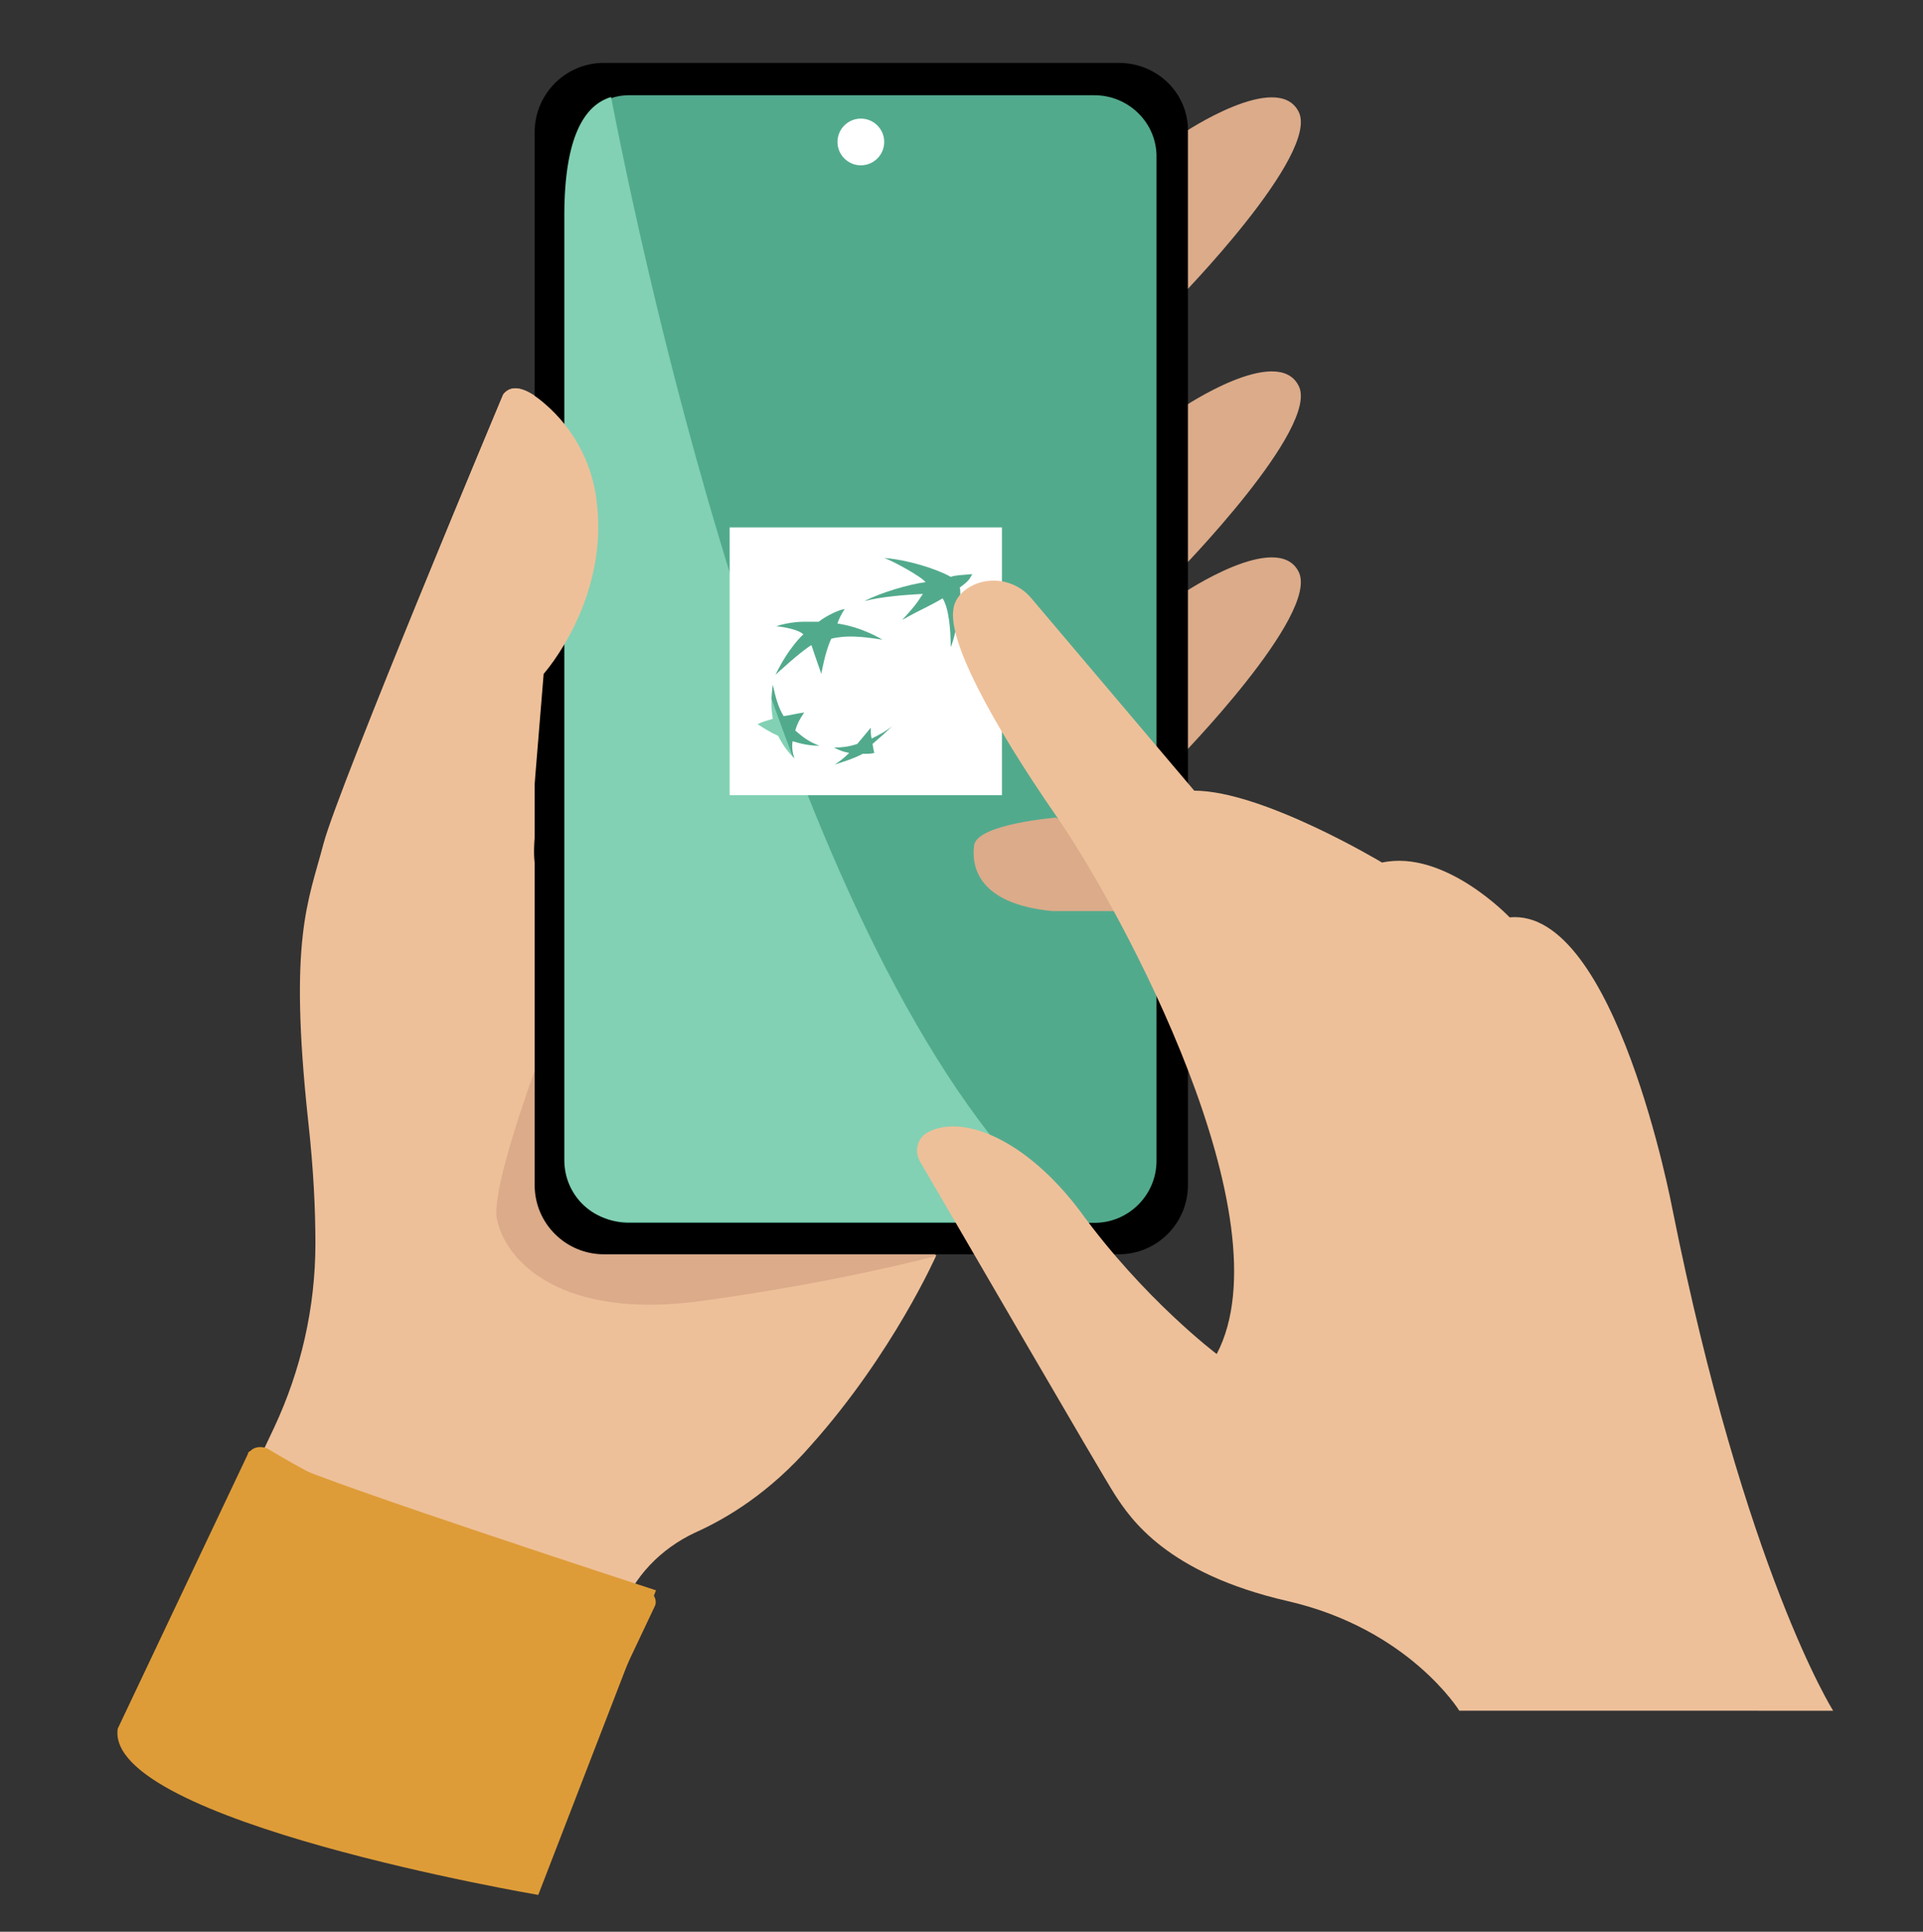 <svg version="1.1" id="Calque_1" xmlns="http://www.w3.org/2000/svg" x="0" y="0" viewBox="0 0 214 215" style="enable-background:new 0 0 214 215" xml:space="preserve"><rect x="0" y="0" width="214" height="215" fill="#333333" stroke="none"/><style>.st0{fill:#eec099}.st1{fill:#dbab8a}.st2{fill:#de9c38}.st4{fill:#fff}</style><switch><g><path class="st0" d="M15.6 190.4H65l4.1-11c1.4-3.9 4.4-7 8.2-8.8 3.6-1.6 8.4-4.5 13-9.8 9.1-10.2 13.9-21.1 13.9-21.1l-30.6-.1s2.8-17.1-12.4-39.8c-1.6-2.4-2-3.7-1.7-6.6l1-18.2s10.3-11.5 4-25.8c0 0-6.1-8.4-8.5-5.3 0 0-18.3 43.6-20 50-1.7 6.5-3.9 10.5-1.7 30.9.6 5.4.8 9.9.8 13.6 0 7.1-1.6 14.1-4.6 20.5l-14.9 31.5z"/><path class="st1" d="M131.7 14.8s10.4-7 12.8-2.4c2.5 4.7-13.5 21-13.5 21l.7-18.6zM131.7 45.3s10.4-7 12.8-2.4C147 47.5 131 63.8 131 63.8l.7-18.5zM131.7 66s10.4-7 12.8-2.4c2.5 4.7-13.5 21-13.5 21l.7-18.6zM64.7 105.5s-10.4 25.4-9.4 30.2c1 4.8 7.3 11.2 22.7 9.1 15.4-2.1 26.1-5 26.1-5s.6-34.3 0-36c-.6-1.7-28.4-14.1-29.5-14.1-1 0-9.9 15.8-9.9 15.8z"/><path class="st2" d="M29.9 161.3c5.2 3.2 24.2 13.5 41.6 15.5 1 .1 1.7 1.1 1.4 1.9l-4.4 9.3c-.2.5-3.3 6.9-3.9 6.9-5.1-.6-35.4 8.2-50.3-3.3-.5-.4 10-20.9 10.2-21.4l3.1-8.3c.3-.8 1.4-1.1 2.3-.6z"/><path d="M124.5 7H67.2c-4.3 0-7.7 3.5-7.7 7.7v117.2c0 4.3 3.5 7.7 7.7 7.7h57.3c4.3 0 7.7-3.5 7.7-7.7V14.7c.1-4.3-3.4-7.7-7.7-7.7z"/><path d="M121.8 10.6H70c-3.8 0-6.9 3.1-6.9 13.5v105.1c0 3.9 3.1 6.9 6.9 6.9h51.8c3.8 0 6.9-3.1 6.9-6.9V17.6c.1-3.9-3.1-7-6.9-7z" style="fill:#52aa8d"/><circle class="st4" cx="95.8" cy="15.8" r="2.6"/><path d="M68 10.8c-3 .9-5.2 4.5-5.2 13.2v105.1c0 3.9 3.1 6.9 6.9 6.9h49.7C90 111.7 73.1 37 68 10.8z" style="fill:#82d1b4"/><path class="st4" d="M81.2 58.7v29.8h30.3V58.7H81.2zm7.2 25.7c-.8-.8-1.3-1.5-1.8-2.5-.9-.4-1.5-.8-2.3-1.3.6-.3 1.1-.4 1.7-.6-.2-1.2-.2-2.3 0-3.8.3 1.4.6 2.5 1.2 3.5.8-.1 1.5-.3 2.3-.4-.5.7-.8 1.3-1 2 .9.8 1.6 1.3 2.7 1.7-1.1 0-2-.2-3-.5-.1.7 0 1.3.2 1.9zm3-9.4c-.4-1.1-1.1-3.2-1.1-3.2-1.2.7-4 3.3-4 3.3 1.5-3.1 3.1-4.5 3.1-4.5-.5-.5-2-.8-3-.9.5-.2 1.9-.5 3-.5h1.7c.9-.7 2.4-1.4 2.9-1.4-.3.4-.7 1.2-.8 1.6 2.8.4 5 1.8 5 1.8-2.4-.4-3.7-.4-4.6-.3-.9.1-1.1.2-1.1.2-.7 1.5-1.1 3.9-1.1 3.9zm5.9 8.8c-.3.1-.8.1-1.3.1-.9.5-2.2.9-3.1 1.2.6-.4 1.1-.8 1.6-1.3-.6-.1-1.1-.3-1.7-.6.9 0 1.7-.1 2.6-.4l1.5-1.8c0 .4 0 .8.1 1.2.8-.4 1.6-.8 2.3-1.4-.7.7-1.4 1.3-2.2 2 .1.5.1.7.2 1zm9.5-18.4c.3.8-.4 5.4-1 6.6 0-1.9-.2-4.3-.9-5.4-1.9 1.1-2.4 1.2-4.5 2.4 1.2-1.3 1.6-1.8 2.3-2.9-1.9.1-4.6.3-6.5.8 1.7-.9 5-1.9 6.8-2.1-.4-.6-3.7-2.4-4.6-2.7 2.6.2 5.8 1.2 7.4 2.1.6-.2 1.3-.2 2.4-.3-.3.5-.3.7-1.4 1.5z"/><path class="st0" d="M58.2 85s.4 1.5 1.3 2.2l1-12.2s7.6-8.5 5.8-19.9c-.6-3.9-2.6-7.5-5.6-10.1-1.7-1.5-3.6-2.5-4.7-1.1 0 0-8.6 20.5-14.5 35.4L58.2 85z"/><path class="st1" d="M117.5 91s-8.8.7-9.1 3.1c-.3 2.3.4 6.5 8.7 7.3h8.6s-2.6-7.2-2.5-7.4c.1-.3-5.7-3-5.7-3z"/><path class="st0" d="M103.3 126c-1.2.6-1.6 2.1-.9 3.3 4.1 7 20.2 34.8 21.7 37.1 1.7 2.6 5.7 8.7 19.2 11.8 13.5 3.1 19.1 12.2 19.1 12.2H204s-9.8-15.5-17.9-55.9c0 0-6.3-33.5-18.1-32.4 0 0-7.2-7.6-14.2-6.1 0 0-13.3-8-20.9-8l-18.2-21.5c-1.8-2.1-5-2.5-7.2-.9-.7.5-1.3 1.3-1.4 2.2-.6 3.5 4.1 12.4 11.5 23.1s25.7 44.8 17.8 59.8c0 0-8.1-6.1-15.2-15.9-6.1-8.1-13.1-10.8-16.9-8.8z"/><path class="st2" d="m13.1 192.4 14.5-30.6s-.2-1.2 4.5 1.1S73 177 73 177l-13.1 33.9s-48.3-8.2-46.8-18.5z"/></g></switch></svg>